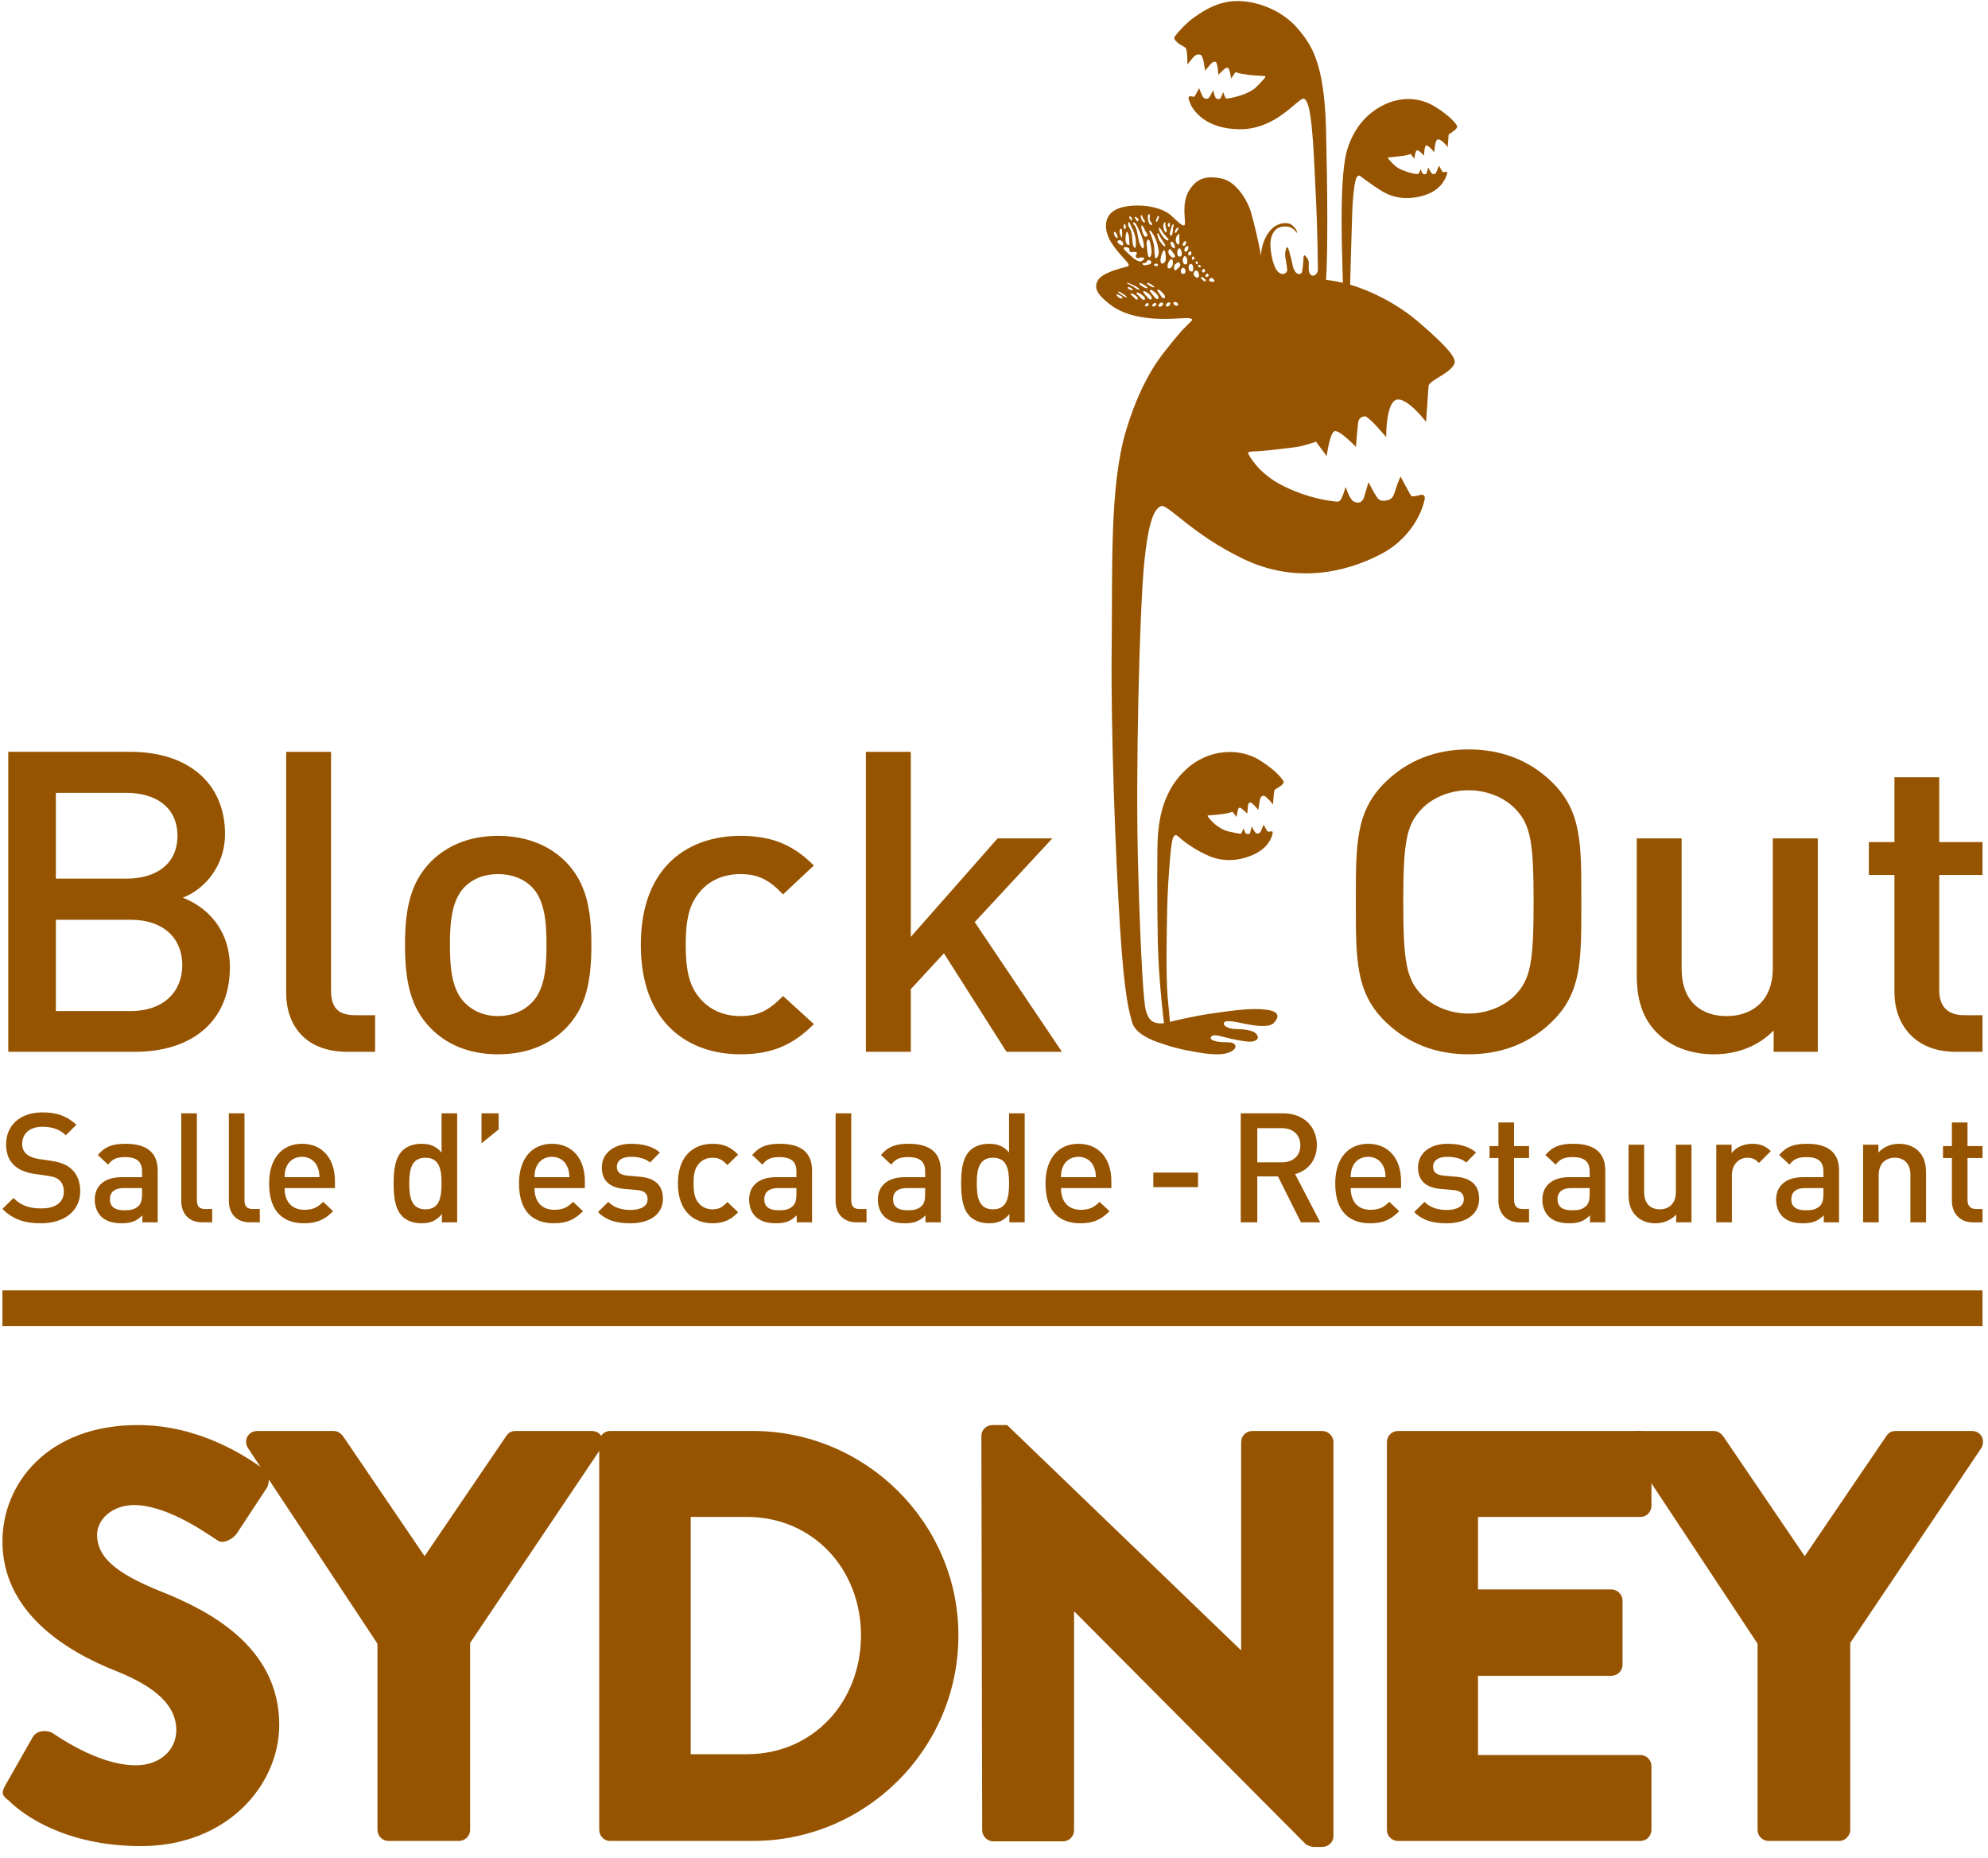 <?xml version="1.0" encoding="UTF-8" standalone="no"?><!DOCTYPE svg PUBLIC "-//W3C//DTD SVG 1.1//EN" "http://www.w3.org/Graphics/SVG/1.1/DTD/svg11.dtd"><svg width="100%" height="100%" viewBox="0 0 502 469" version="1.1" xmlns="http://www.w3.org/2000/svg" xmlns:xlink="http://www.w3.org/1999/xlink" xml:space="preserve" xmlns:serif="http://www.serif.com/" style="fill-rule:evenodd;clip-rule:evenodd;stroke-linejoin:round;stroke-miterlimit:2;"><rect id="sydney" x="0.614" y="0.265" width="500.908" height="468.127" style="fill:none;"/><clipPath id="_clip1"><rect x="0.614" y="0.265" width="500.908" height="468.127"/></clipPath><g clip-path="url(#_clip1)"><rect x="0.614" y="325.765" width="500" height="9" style="fill:#975400;"/><g><path d="M1.314,450.765l7,-12.3c1.2,-1.9 4,-1.6 5,-0.9c0.6,0.3 11.2,8.1 21,8.1c5.9,0 10.2,-3.7 10.2,-8.9c0,-6.2 -5.2,-10.9 -15.2,-14.9c-12.7,-5 -28.7,-14.9 -28.7,-32.7c0,-14.6 11.4,-29.4 34.2,-29.4c15.4,0 27.2,7.8 31.7,11.1c1.8,1 1.5,3.7 0.9,4.7l-7.5,11.4c-1,1.6 -3.7,3 -5,1.9c-1.3,-0.7 -12.1,-8.9 -21.1,-8.9c-5.3,0 -9.3,3.5 -9.3,7.5c0,5.5 4.4,9.6 16.1,14.3c11.5,4.6 29.9,13.6 29.9,33.7c0,15.2 -13.2,30.6 -34.9,30.6c-19.2,0 -29.9,-8 -33.3,-11.4c-1.7,-1.3 -2.1,-1.9 -1,-3.9Z" style="fill:#975400;fill-rule:nonzero;"/><path d="M95.314,414.965l-32.7,-49.4c-1.2,-1.9 0,-4.3 2.4,-4.3l19.2,0c1.2,0 1.9,0.7 2.4,1.3l20.6,30.3l20.6,-30.3c0.4,-0.6 1,-1.3 2.4,-1.3l19.2,0c2.4,0 3.5,2.4 2.4,4.3l-33.1,49.2l0,47.2c0,1.5 -1.3,2.8 -2.8,2.8l-17.8,0c-1.6,0 -2.8,-1.3 -2.8,-2.8l0,-47Z" style="fill:#975400;fill-rule:nonzero;"/><path d="M151.314,364.065c0,-1.5 1.2,-2.8 2.7,-2.8l36.1,0c28.5,0 51.9,23.2 51.9,51.6c0,28.7 -23.4,51.9 -51.9,51.9l-36.1,0c-1.5,0 -2.7,-1.3 -2.7,-2.8l0,-97.9Zm37.3,78.8c16.7,0 28.8,-13.2 28.8,-30c0,-16.7 -12.1,-29.9 -28.8,-29.9l-14.2,0l0,59.9l14.2,0Z" style="fill:#975400;fill-rule:nonzero;"/><path d="M247.814,362.465c0,-1.5 1.3,-2.7 2.8,-2.7l3.7,0l59,56.8l0.1,0l0,-52.5c0,-1.5 1.2,-2.8 2.8,-2.8l17.7,0c1.5,0 2.8,1.3 2.8,2.8l0,99.5c0,1.5 -1.3,2.7 -2.8,2.7l-2.3,0c-0.4,0 -1.6,-0.4 -1.9,-0.7l-58.4,-58.7l-0.1,0l0,55.2c0,1.5 -1.2,2.8 -2.8,2.8l-17.6,0c-1.5,0 -2.8,-1.3 -2.8,-2.8l-0.2,-99.6Z" style="fill:#975400;fill-rule:nonzero;"/><path d="M350.214,364.065c0,-1.5 1.2,-2.8 2.8,-2.8l61.2,0c1.6,0 2.8,1.3 2.8,2.8l0,16.1c0,1.5 -1.2,2.8 -2.8,2.8l-41,0l0,18.3l33.7,0c1.5,0 2.8,1.3 2.8,2.8l0,16.2c0,1.6 -1.3,2.8 -2.8,2.8l-33.7,0l0,20l41,0c1.6,0 2.8,1.3 2.8,2.8l0,16.1c0,1.5 -1.2,2.8 -2.8,2.8l-61.2,0c-1.6,0 -2.8,-1.3 -2.8,-2.8l0,-97.9Z" style="fill:#975400;fill-rule:nonzero;"/><path d="M443.814,414.965l-32.7,-49.4c-1.2,-1.9 0,-4.3 2.4,-4.3l19.2,0c1.2,0 1.9,0.7 2.4,1.3l20.6,30.3l20.6,-30.3c0.4,-0.6 1,-1.3 2.4,-1.3l19.2,0c2.4,0 3.5,2.4 2.4,4.3l-33.1,49.2l0,47.2c0,1.5 -1.3,2.8 -2.8,2.8l-17.8,0c-1.6,0 -2.8,-1.3 -2.8,-2.8l0,-47Z" style="fill:#975400;fill-rule:nonzero;"/></g><g id="logo-total" serif:id="logo total"><g id="logo"><path d="M33.003,232.205l-18.894,0l0,23.045l18.894,0c8.341,0 13.024,-4.924 13.024,-11.606c0,-6.731 -4.683,-11.439 -13.024,-11.439m-1.095,-32.039l-17.799,0l0,21.655l17.799,0c7.655,0 12.898,-3.782 12.898,-10.802c0,-7.05 -5.243,-10.853 -12.898,-10.853m2.221,65.372l-32.041,0l0,-75.736l30.819,0c14.682,0 23.919,8 23.919,20.773c0,8.172 -5.34,14.05 -10.678,16.051c6.121,2.363 11.9,7.993 11.9,17.555c0,13.918 -9.901,21.357 -23.919,21.357" style="fill:#975400;fill-rule:nonzero;"/><path d="M87.719,265.538c-10.803,0 -15.459,-6.898 -15.459,-14.873l0,-60.862l11.337,0l0,60.206c0,4.145 1.536,6.287 6.097,6.287l5.025,0l0,9.242l-7,0Z" style="fill:#975400;fill-rule:nonzero;"/><path d="M134.096,223.721c-2.125,-2 -5,-3.047 -8.343,-3.047c-3.339,0 -6.116,1.047 -8.238,3.047c-3.439,3.319 -3.903,8.949 -3.903,14.802c0,5.874 0.464,11.486 3.903,14.797c2.122,2.053 4.899,3.197 8.238,3.197c3.343,0 6.218,-1.144 8.343,-3.197c3.46,-3.311 3.9,-8.923 3.9,-14.797c0,-5.853 -0.44,-11.483 -3.9,-14.802m8.582,36.061c-3.683,3.659 -9.244,6.387 -16.925,6.387c-7.678,0 -13.115,-2.728 -16.797,-6.387c-5.339,-5.289 -6.683,-12.09 -6.683,-21.259c0,-9.044 1.344,-15.802 6.683,-21.144c3.682,-3.607 9.119,-6.36 16.797,-6.36c7.681,0 13.242,2.753 16.925,6.36c5.341,5.342 6.656,12.1 6.656,21.144c0,9.169 -1.315,15.97 -6.656,21.259" style="fill:#975400;fill-rule:nonzero;"/><path d="M186.958,266.169c-12.656,0 -25.14,-7.434 -25.14,-27.646c0,-20.216 12.484,-27.504 25.14,-27.504c7.778,0 13.213,2.122 18.551,7.485l-7.778,7.293c-3.559,-3.733 -6.312,-5.122 -10.773,-5.122c-4.364,0 -8.023,1.682 -10.463,4.753c-2.485,3.05 -3.339,6.828 -3.339,13.095c0,6.293 0.854,10.191 3.339,13.213c2.44,3.076 6.099,4.782 10.463,4.782c4.461,0 7.214,-1.414 10.773,-5.076l7.778,7.097c-5.338,5.387 -10.773,7.63 -18.551,7.63" style="fill:#975400;fill-rule:nonzero;"/><path d="M254.154,265.538l-15.798,-24.867l-8.363,9.043l0,15.824l-11.343,0l0,-75.735l11.343,0l0,46.72l21.918,-24.872l13.828,0l-19.61,21.14l22.021,32.747l-13.996,0Z" style="fill:#975400;fill-rule:nonzero;"/><path d="M382.627,204.192c-2.779,-2.88 -7.142,-4.682 -11.797,-4.682c-4.661,0 -9.001,1.802 -11.803,4.682c-3.879,4.044 -4.683,8.287 -4.683,23.504c0,15.215 0.804,19.458 4.683,23.508c2.802,2.849 7.142,4.679 11.803,4.679c4.655,0 9.018,-1.83 11.797,-4.679c3.878,-4.05 4.632,-8.293 4.632,-23.508c0,-15.217 -0.754,-19.46 -4.632,-23.504m9.097,53.907c-5.441,5.222 -12.436,8.071 -20.894,8.071c-8.464,0 -15.368,-2.849 -20.828,-8.071c-7.753,-7.434 -7.632,-15.822 -7.632,-30.403c0,-14.556 -0.121,-22.97 7.632,-30.409c5.46,-5.238 12.364,-8.091 20.828,-8.091c8.458,0 15.453,2.853 20.894,8.091c7.776,7.439 7.584,15.853 7.584,30.409c0,14.581 0.192,22.969 -7.584,30.403" style="fill:#975400;fill-rule:nonzero;"/><path d="M447.874,265.538l0,-5.389c-3.9,3.999 -9.314,6.021 -15.018,6.021c-5.802,0 -10.558,-1.823 -13.901,-4.899c-4.338,-4.025 -5.652,-9.117 -5.652,-15.166l0,-34.454l11.333,0l0,32.847c0,8.41 5,12.02 11.364,12.02c6.317,0 11.656,-3.731 11.656,-12.02l0,-32.847l11.363,0l0,53.887l-11.145,0Z" style="fill:#975400;fill-rule:nonzero;"/><path d="M493.836,265.538c-10.58,0 -15.459,-7.217 -15.459,-14.969l0,-29.676l-6.459,0l0,-8.293l6.459,0l0,-16.383l11.314,0l0,16.383l10.923,0l0,8.293l-10.923,0l0,29.116c0,3.973 2.025,6.287 6.242,6.287l4.681,0l0,9.242l-6.778,0Z" style="fill:#975400;fill-rule:nonzero;"/><path d="M306.675,71.013c0.05,0.209 -0.829,0.159 -1.143,0c-0.343,-0.147 -0.197,-0.574 0,-0.682c0.142,-0.185 0.386,-0.281 0.753,0c0.121,0.083 0.39,0.451 0.39,0.682m-1.607,-1.804c0.07,0.134 0.292,0.402 -0.051,0.624c-0.363,0.217 -0.535,0 -0.636,-0.126c-0.071,-0.121 0.197,-0.574 0.491,-0.633c0,0 0.095,0.027 0.196,0.135m-0.586,1.745c0,0.096 -0.101,0.096 -0.318,0.096c-0.193,-0.037 -0.904,-0.778 -0.904,-0.904c-0.024,-0.121 -0.024,-0.293 0.418,-0.121c0.414,0.197 0.804,0.502 0.804,0.929m-1.661,-4.125c0.293,0.075 0.514,0.489 0.343,0.61c-0.218,0.101 -0.489,0.051 -0.586,-0.096c-0.121,-0.146 0.097,-0.514 0.243,-0.514m-0.486,1.565c0.198,0.146 0.658,1.096 0.34,1.509c-0.319,0.465 -0.9,0.038 -1.168,-0.376c-0.273,-0.426 0.025,-0.891 0.218,-1.087c0.222,-0.193 0.44,-0.173 0.61,-0.046m-1.025,-0.452c0.076,0.305 -0.076,0.744 -0.655,0.572c-0.562,-0.184 -0.562,-1.171 -0.441,-1.489c0.097,-0.268 0.415,-0.439 0.636,-0.389c0.191,0.084 0.191,0.193 0.289,0.293c0.121,0.07 0.171,0.745 0.171,1.013m-0.95,-3.452c-0.318,0.025 -0.393,-0.365 -0.292,-0.636c0.07,-0.243 0.364,-0.435 0.587,-0.389c0.12,0.075 0.195,0.221 0.195,0.464c0,0.293 -0.195,0.523 -0.49,0.561m-0.318,-1.619c-0.121,0.427 -0.414,0.695 -0.732,0.657c-0.388,0 -0.268,-0.623 -0.075,-0.962c0.175,-0.319 0.59,-0.561 0.807,-0.381c0.096,0.087 0.076,0.271 0,0.686m-0.266,2.694c0.049,0.339 0.191,1.192 -0.44,1.192c-0.637,-0.037 -0.662,-0.778 -0.682,-1.146c-0.025,-0.351 0.293,-0.949 0.536,-0.949c0.317,0 0.564,0.598 0.586,0.903m-0.466,2.682c0.051,0.083 0.197,0.827 -0.484,0.886c-0.658,0.114 -0.658,-0.656 -0.658,-0.866c0,-0.166 0.34,-0.681 0.561,-0.657c0.436,0 0.537,0.453 0.581,0.637m-1.58,-1.98c0.288,0.186 0.438,0.675 0.142,1.027c-0.294,0.342 -0.976,1.036 -1.218,0.953c-0.242,-0.184 -0.34,-1.222 0.17,-1.586c0.513,-0.394 0.634,-0.536 0.906,-0.394m-0.197,10.511c0,0.159 -0.075,0.413 -0.44,0.413c-0.364,-0.02 -0.757,-0.363 -0.779,-0.535c-0.048,-0.184 -0.099,-0.388 0.389,-0.414c0.269,-0.051 0.804,0.342 0.83,0.536m-1,-11.791c-0.536,0.235 -0.853,-0.205 -1.294,-0.765c-0.437,-0.536 -0.075,-1.317 0.072,-1.351c0.271,-0.038 0.612,0.548 0.857,0.841c0.168,0.28 0.874,1.05 0.365,1.275m-0.758,0.419c0.415,0.121 0.415,0.619 0.393,1.192c-0.051,0.574 -0.464,1.16 -0.974,1.16c-0.54,-0.026 -0.418,-0.759 -0.222,-1.305c0.192,-0.575 0.657,-1.11 0.803,-1.047m-0.241,11.25c0,0.293 -0.37,0.683 -0.637,0.707c-0.218,0.037 -0.485,0.101 -0.511,-0.28c-0.025,-0.192 0.416,-0.695 0.632,-0.728c0.221,-0.038 0.516,0 0.516,0.301m-1.22,-10.898c-0.196,0.439 -0.418,0.878 -0.953,0.756c-0.536,-0.182 -0.242,-1.586 -0.167,-1.877c0.116,-0.343 0.632,-2.071 0.996,-1.218c0.05,0.147 0.317,1.924 0.124,2.339m-0.609,8.291c0.681,0.733 0.535,1.315 0.121,1.269c-0.415,-0.038 -0.779,-0.808 -1.096,-1.235c-0.172,-0.23 -0.707,-0.837 -0.415,-0.937c0.268,-0.097 0.732,0.218 1.39,0.903m0,2.657c0,0.306 -0.395,0.657 -0.658,0.694c-0.222,0.064 -0.464,0.11 -0.539,-0.266c0,-0.21 0.44,-0.72 0.66,-0.746c0.217,0 0.537,0.026 0.537,0.318m-1.707,-2.56c0.751,0.732 0.655,1.402 0.193,1.364c-0.435,-0.046 -0.875,-0.828 -1.268,-1.268c-0.193,-0.268 -0.805,-0.878 -0.51,-1.02c0.292,-0.16 0.827,0.184 1.585,0.924m0,2.632c0,0.234 -0.368,0.561 -0.561,0.561c-0.222,0.049 -0.44,0.125 -0.464,-0.205c-0.05,-0.197 0.363,-0.6 0.56,-0.649c0.172,-0.013 0.465,0.025 0.465,0.293m-1.733,-2.448c0.732,0.682 0.658,1.306 0.269,1.292c-0.441,-0.037 -0.904,-0.757 -1.265,-1.112c-0.221,-0.268 -0.782,-0.803 -0.538,-0.976c0.241,-0.128 0.78,0.173 1.534,0.796m-0.172,2.448c0,0.234 -0.338,0.514 -0.51,0.561c-0.218,0.024 -0.415,0.086 -0.463,-0.244c0,-0.158 0.342,-0.548 0.534,-0.561c0.176,-0.024 0.439,0 0.439,0.244m-1.585,-2.217c0.783,0.572 0.761,1.145 0.343,1.145c-0.39,0 -0.903,-0.635 -1.268,-0.999c-0.218,-0.197 -0.804,-0.709 -0.585,-0.829c0.247,-0.146 0.757,0.096 1.51,0.683m-1.682,0.095c0.612,0.477 0.587,0.966 0.222,0.966c-0.292,0 -0.732,-0.551 -1.001,-0.82c-0.216,-0.179 -0.681,-0.56 -0.488,-0.719c0.172,-0.085 0.611,0.126 1.267,0.573m-1.828,-1.715c-0.51,-0.331 -0.171,-0.573 0.222,-0.427c0.339,0.147 0.95,0.535 0.827,0.732c-0.171,0.192 -0.757,-0.172 -1.049,-0.305m1.318,-0.465c-0.485,-0.329 -1.682,-0.866 -1.707,-0.986c-0.045,-0.122 0.025,-0.147 0.025,-0.147c0.44,0.12 2.996,1.204 2.996,1.632c-0.047,0.463 -0.728,-0.173 -1.314,-0.499m-3.267,1.377c0.435,0.293 1.636,0.975 1.458,1.159c-0.142,0.179 -0.802,-0.268 -1.216,-0.536c-0.191,-0.146 -1.071,-0.718 -0.974,-0.807c0.121,-0.135 0.292,-0.084 0.732,0.184m0.051,0.891c0.438,0.205 0.463,0.658 -0.027,0.598c-0.49,-0.024 -1.317,-0.832 -1.171,-1c0.146,-0.171 0.808,0.219 1.198,0.402m2.12,-10.45c-1.218,-1.155 -1.954,-1.78 -1.218,-1.875c0.683,-0.076 1.167,0.179 1.167,0.452c0.025,0.317 -0.025,0.619 0.294,0.74c0.317,0.113 1.509,-0.167 1.56,0.147c0.025,0.343 0.025,0.573 -0.197,0.694c-0.243,0.147 0.127,0.719 0.489,0.719c0.37,-0.032 0.44,-0.121 0.561,-0.146c0.344,-0.07 0.929,-0.097 1.051,0.146c0.121,0.198 -0.466,0.77 -0.979,0.821c-0.535,0.033 -1.511,-0.501 -2.728,-1.698m-2.903,-3.536c0.584,-0.498 1.388,0.393 1.316,0.857c-0.07,0.487 -0.388,0.415 -0.948,0.047c-0.541,-0.326 -0.637,-0.708 -0.368,-0.904m-0.097,-0.875c0.025,0.427 -0.267,0.159 -0.586,-0.121c-0.216,-0.292 -0.561,-1.222 -0.216,-1.246c0.338,-0.022 0.776,0.903 0.802,1.367m0.51,-1.113c-0.096,-0.377 0.097,-1.084 0.247,-1.033c0.389,0.096 0.314,0.268 0.339,0.535c0.05,0.268 0.072,1.257 0,1.657c-0.05,0.381 -0.536,-0.779 -0.586,-1.159m1.217,-0.937c-0.242,-0.096 -0.287,-0.987 -0.07,-1.192c0.196,-0.221 0.342,0 0.414,0.536c0,0.477 -0.121,0.706 -0.344,0.656m0.272,2.925c-0.121,-0.95 0.146,-1.803 0.193,-2.034c0.05,-0.23 0.197,-0.255 0.273,-0.133c0.142,0.192 0.414,0.903 0.414,1.414c0,0.511 0.216,1.854 0,1.854c-0.272,0 -0.757,-0.147 -0.88,-1.101m0.633,-4.096c0,-0.314 0.146,-1.047 0.438,-0.288c0.294,0.706 1.268,2.312 1.466,3.936c0.023,0.327 0.216,2.083 -0.123,2.229c-0.342,0.147 -0.611,-0.668 -0.685,-1.781c-0.097,-1.167 -0.193,-2.218 -0.461,-2.716c-0.267,-0.476 -0.585,-0.962 -0.635,-1.38m0.342,-1.581c-0.095,-0.198 -0.05,-0.428 0.096,-0.44c0.146,0 0.294,0.109 0.441,0.279c0.1,0.173 0.242,0.596 0.1,0.695c-0.173,0.109 -0.541,-0.405 -0.637,-0.534m0.929,1.339c-0.101,-0.293 0.289,-0.293 0.435,-0.193c0.414,0.289 2.369,4.313 2.293,5.875c-0.046,1.546 -0.975,-0.294 -1.147,-0.804c-0.193,-0.49 -0.459,-2.415 -0.732,-3.377c-0.291,-0.967 -0.726,-1.235 -0.849,-1.501m0.486,-1.339c-0.121,-0.076 -0.197,-0.44 0.17,-0.293c0.244,0.095 0.709,0.389 0.709,0.657c0.023,0.267 -0.268,0.636 -0.44,0.279c-0.222,-0.354 -0.343,-0.573 -0.439,-0.643m1.636,0.289c-0.151,-0.499 -0.272,-0.83 -0.176,-0.925c0.101,-0.122 0.317,-0.193 0.342,0.025c0.05,0.171 0.222,0.681 0.394,0.878c0.218,0.168 0.464,0.779 0.193,0.779c-0.267,0 -0.537,-0.269 -0.753,-0.757m0.727,2.463c0.196,0.49 0.953,1.465 0.783,1.661c-0.172,0.192 -0.685,0.619 -1.024,-0.297c-0.416,-0.925 -0.662,-2.243 -0.486,-2.288c0.216,-0.025 0.536,0.389 0.727,0.924m0.611,4.231c-0.241,-1.306 0.342,-1.728 0.535,-1.548c0.223,0.169 0.587,1.586 0.657,2.744c0.051,1.134 -0.312,1.841 -0.657,1.644c-0.363,-0.218 -0.488,-2.485 -0.535,-2.84m0.293,-6.741c-0.146,-1.319 0.242,-1.376 0.414,-1.122c0.146,0.244 0.025,0.499 0,0.95c0,0.464 0.173,0.732 0.44,1.038c0.243,0.267 0.364,0.72 -0.146,0.599c-0.466,-0.147 -0.659,-1.139 -0.708,-1.465m2.147,0.682c-0.294,0.076 -0.051,-0.732 0.095,-0.95c0.197,-0.243 0.026,-0.451 0.272,-0.463c0.386,-0.052 0.263,0.328 0.118,0.609c-0.146,0.315 -0.193,0.682 -0.485,0.804m0.853,4.904c-0.368,-0.49 -0.59,-1.439 -0.66,-1.796c-0.025,-0.389 0.367,-0.23 0.412,0.064c0.076,0.267 0.682,1.242 1.268,2.121c0.592,0.853 0.344,0.828 0.177,0.887c-0.177,0.062 -0.979,-0.988 -1.197,-1.276m-0.293,2.535c0.121,0.804 -0.414,1.816 -0.757,1.816c-0.268,0 -0.389,-2.804 -0.389,-3.109c-0.072,-0.623 -0.707,-2.853 -1.071,-3.355c-0.294,-0.473 -0.025,-0.842 0.268,-0.453c0.339,0.427 1.071,1.54 1.389,2.611c0.339,1.076 0.485,1.707 0.56,2.49m-0.392,3.728c-0.289,0.025 -0.608,0 -0.754,-0.184c-0.146,-0.159 0.193,-0.427 0.488,-0.448c0.512,-0.026 0.583,0.561 0.266,0.632m-1.683,5.07c-0.317,-0.179 -0.854,-0.536 -0.854,-0.606c-0.024,-0.076 0.176,-0.268 0.176,-0.268c0.361,0.095 1.677,0.874 1.677,1.108c0,0.231 -0.681,-0.062 -0.999,-0.234m-1.51,-5.287c-0.49,-0.013 -0.612,-0.441 -0.439,-0.502c0.222,-0.036 0.952,-0.084 0.952,-0.268c0,-0.193 0.193,-0.511 0.537,-0.511c0.242,-0.014 0.727,0.121 0.657,0.658c-0.121,0.475 -1.268,0.623 -1.707,0.623m-1.122,4.447c0.439,0.112 1.904,0.999 1.904,1.28c-0.025,0.293 -0.757,-0.046 -1.126,-0.268c-0.339,-0.218 -0.95,-0.632 -0.969,-0.682c-0.031,-0.096 0.191,-0.33 0.191,-0.33m4.854,-13.251c-0.026,-0.268 -0.147,-0.682 0,-0.707c0.12,-0.063 0.438,0.537 0.58,0.707c0.202,0.343 0.516,0.804 0.688,1.026c0.268,0.293 0.853,0.974 0.974,1.083c0.121,0.159 0.192,0.498 -0.196,0.425c-0.364,-0.07 -0.854,-0.572 -1.168,-0.999c-0.298,-0.426 -0.832,-1.293 -0.878,-1.535m1.026,-0.974c-0.076,-0.453 0.095,-1 0.387,-1.05c0.243,0 0.123,0.413 0.123,0.597c0.048,0.23 0.095,0.695 0.191,0.892c0.126,0.159 0.294,1 -0.045,1c-0.365,0.021 -0.586,-0.962 -0.656,-1.439m1.141,-0.268c0,-0.332 0.075,-0.515 0.151,-0.535c0.116,-0.075 0.217,-0.293 0.263,-0.147c0.051,0.154 0.197,0.828 0.074,0.95c-0.171,0.204 -0.488,0.084 -0.488,-0.268m0.561,2.389c-0.193,-0.393 0.267,-1.682 0.367,-2c0.098,-0.255 0.218,-0.414 0.292,-0.612c0.123,-0.17 0.295,0.038 0.295,0.16c-0.076,0.089 -0.172,0.535 -0.222,0.77c-0.022,0.217 -0.022,0.803 -0.121,1.301c-0.098,0.527 -0.365,0.795 -0.611,0.381m1.075,2.51c0.121,0.464 0.338,1.097 -0.219,0.79c-0.589,-0.267 -0.806,-1.154 -0.78,-1.3c0.048,-0.101 0.17,-0.247 0.339,-0.268c0.221,0 0.539,0.352 0.66,0.778m0.461,-3.084c-0.098,0.059 -0.537,0.122 -0.291,-0.381c0.193,-0.51 0.536,-0.962 0.804,-0.899c0.147,0.072 0.026,0.389 -0.17,0.658c-0.148,0.267 -0.32,0.535 -0.343,0.622m0.464,0.499c0.221,-0.193 0.414,-0.18 0.342,0.171c-0.045,0.292 0,1.172 0,1.414c0.05,0.267 0.097,0.84 -0.293,0.904c-0.196,0.025 -0.49,-0.33 -0.611,-0.954c-0.072,-0.683 0.293,-1.314 0.562,-1.535m0.342,3.463c0.269,0 0.56,0.612 0.585,0.951c0.026,0.292 0.193,1.145 -0.462,1.145c-0.658,-0.02 -0.658,-0.757 -0.658,-1.096c-0.026,-0.388 0.268,-1 0.535,-1m1.026,-0.622c-0.294,0 -0.197,-0.498 -0.025,-0.791c0.171,-0.28 0.509,-0.491 0.656,-0.319c0.122,0.076 0.095,0.243 0,0.574c-0.071,0.331 -0.34,0.574 -0.631,0.536m2.243,3.501c-0.148,-0.074 -0.051,-0.54 0,-0.732c0,-0.112 0.165,-0.051 0.241,-0.071c0.102,0 0.343,0.263 0.343,0.46c0,0.147 -0.343,0.389 -0.584,0.343m0.853,0.729c-0.051,-0.147 0.095,-0.39 0.317,-0.353c0.218,0.038 0.294,0.745 0.072,0.779c-0.243,0.037 -0.364,-0.23 -0.389,-0.426m1.61,2.22c-0.125,-0.267 0.265,-0.643 0.535,-0.636c0.218,0.064 0.314,0.599 0.071,0.808c-0.242,0.193 -0.46,0.121 -0.606,-0.172m-5.1,14.944c-0.974,1.122 -2.559,3.001 -3.46,4.173c-0.854,1.192 -6.413,6.974 -10.607,20.982c-4.215,13.995 -3.413,34.307 -3.656,55.296c-0.222,21.041 0.975,52.18 2.118,70.348c1.147,18.236 2.463,21.579 3.024,23.772c0.586,2.241 3.269,3.948 6.464,5.073c3.193,1.143 5.824,1.85 9.996,2.558c4.171,0.686 6.706,0.732 8.413,-0.121c1.733,-0.83 1.414,-1.875 0.561,-2.219c-0.878,-0.342 -2.344,-0.05 -4.024,-0.392c-1.657,-0.339 -1.879,-0.951 -1.22,-1.385c0.634,-0.415 2.073,0 3.511,0.39c1.466,0.388 4.243,0.923 5.606,1.045c1.365,0.096 3.173,-0.389 2.173,-1.85c-1.026,-1.346 -4.243,-1.271 -5.415,-1.346c-1.121,0 -3.096,-0.556 -2.874,-1.512c0.243,-0.949 3.168,-0.241 5.557,0.249c2.389,0.438 5.755,0.999 7.024,-0.249c1.266,-1.287 1.803,-2.924 -1.928,-3.363c-3.732,-0.49 -8.556,0.217 -13.8,0.976c-5.266,0.755 -10.459,2.099 -10.459,2.099c0,0 -0.051,-0.321 -0.585,-6.221c-0.49,-5.849 -0.217,-17.02 -0.121,-22.136c0.072,-5.223 0.804,-16.025 1.387,-17.853c0.612,-1.803 1.436,-0.485 1.997,-0.072c0.54,0.49 3.611,2.951 7.439,4.511c3.808,1.51 7.949,1.097 11.585,-0.757c3.606,-1.854 4.167,-4.754 4.217,-5.121c0.047,-0.339 -0.05,-0.532 -0.415,-0.436c-0.418,0.022 -0.71,0.168 -0.903,-0.05c-0.193,-0.17 -0.954,-1.682 -0.954,-1.682c0,0 -0.384,0.951 -0.657,1.636c-0.268,0.557 -0.823,0.775 -1.216,0.557c-0.39,-0.193 -1.122,-1.707 -1.122,-1.707c0,0 -0.269,1.076 -0.414,1.561c-0.146,0.439 -0.733,0.439 -1.026,0.247c-0.267,-0.222 -0.632,-1.343 -0.632,-1.343c0,0 -0.463,1.146 -0.539,1.242c-0.075,0.171 -0.075,0.246 -3.025,-0.389c-3.045,-0.656 -4.994,-3.218 -5.334,-3.656c-0.369,-0.465 -0.151,-0.416 0.141,-0.465c0.32,0 2.076,-0.171 3.657,-0.343c1.536,-0.268 2.318,-0.582 2.318,-0.582l1.027,1.364c0,0 0.196,-1.364 0.291,-1.732c0.07,-0.46 0.39,-0.753 0.632,-0.632c0.246,0.046 1.757,1.466 1.757,1.466c0,0 0.172,-1.587 0.197,-1.956c0.02,-0.438 0.07,-0.706 0.536,-0.828c0.414,-0.171 2.069,1.879 2.069,1.879c0,0 0.269,-1.808 0.367,-2.465c0.048,-0.657 0.634,-1.388 1.245,-1.024c0.657,0.318 2.121,2.096 2.121,2.096c0,0 0.026,-1.193 0.168,-2.535c0.146,-1.391 0.202,-1.142 1.245,-1.803c1.052,-0.657 1.315,-1.123 1.269,-1.365c-0.072,-0.293 -1.536,-2.681 -6.267,-5.585c-4.733,-2.878 -12.773,-3.097 -18.849,2.878c-6.069,5.903 -6.414,13.827 -6.68,16.505c-0.193,2.707 -0.193,16.606 0,26.849c0.266,10.241 1.56,20.285 1.56,20.285c-3.388,0.369 -4.02,-1.463 -4.557,-3.12c-0.539,-1.706 -1.296,-12.02 -1.978,-36.21c-0.706,-24.138 0.393,-64.93 1.515,-76.535c1.121,-11.632 2.753,-14.071 4.292,-14.682c1.582,-0.681 7.777,7.097 20.727,13.313c12.969,6.268 25.647,3.586 34.792,-1.196c9.091,-4.777 10.919,-13.09 11.021,-13.773c0.146,-0.682 -0.047,-1.439 -1.126,-1.146c-1.067,0.293 -1.996,0.389 -2.192,0.293c-0.193,-0.072 -2.757,-4.975 -2.757,-4.975c-1.73,3.756 -1.314,5.464 -3.219,5.976c-1.924,0.535 -2.434,-0.295 -2.802,-0.83c-0.414,-0.51 -2.096,-3.707 -2.096,-3.707c0,0 -0.682,2.536 -1.097,3.804c-0.439,1.268 -1.271,1.635 -2.463,1.145c-1.194,-0.412 -2.172,-3.777 -2.172,-3.777c-1.439,4.606 -1.485,3.777 -3.974,3.535c-2.415,-0.318 -7.849,-1.51 -13.116,-4.464c-5.243,-2.996 -7.338,-7.021 -7.562,-7.535c-0.217,-0.461 1.102,-0.461 2.759,-0.531c1.657,-0.075 7.019,-0.733 9.433,-1.05c2.389,-0.369 4.95,-1.364 4.95,-1.364l2.707,3.657c0,0 0.757,-5.758 1.95,-6.268c1.17,-0.54 5.438,3.95 5.438,3.95c0,0 0.389,-5.097 0.561,-6.097c0.101,-1.024 0.732,-1.509 1.637,-1.635c0.949,-0.142 5.433,5.246 5.433,5.246c0,0 -0.071,-8.547 2.536,-9.405c2.637,-0.875 7.535,5.552 7.535,5.552c0,0 0.587,-8.179 0.637,-9.037c0.12,-0.875 1.851,-1.731 3.606,-2.849c1.756,-1.122 3.096,-2.343 2.999,-3.393c-0.146,-1.021 -1.024,-2.996 -9.262,-10.021c-8.218,-6.982 -17.146,-9.313 -17.146,-9.313c0,0 0.126,-5.217 0.196,-7.426c0.072,-2.18 0.197,-7.129 0.318,-10.467c0.098,-3.294 0.414,-6.685 0.804,-8.223c0.344,-1.535 0.855,-1.535 1.195,-1.338c0.291,0.219 2.607,1.975 5.022,3.535c2.414,1.536 5.732,2.791 10.561,1.536c4.797,-1.256 5.924,-4.35 6.261,-5.242c0.345,-0.866 0,-0.95 -0.337,-0.866c-0.344,0.074 -0.537,0.159 -0.661,0.012c-0.168,-0.122 -0.922,-1.585 -0.922,-1.585c0,0 -0.59,1.523 -0.736,1.816c-0.193,0.305 -0.902,0.501 -1.216,0.012c-0.32,-0.464 -0.783,-1.365 -0.783,-1.365c-0.434,1.682 -0.339,1.634 -0.925,1.733c-0.583,0.083 -0.999,-1.343 -0.999,-1.343c-0.415,1.292 -0.319,1.292 -1.244,1.221c-0.974,-0.05 -3.074,-0.732 -4.242,-1.367c-1.101,-0.594 -2.415,-2.121 -2.609,-2.39c-0.219,-0.243 -0.174,-0.401 0.194,-0.413c0.341,-0.026 2.315,-0.205 3.557,-0.389c1.247,-0.173 1.858,-0.464 1.858,-0.464l0.899,1.22c0,0 0.244,-1.929 0.637,-2.121c0.46,-0.196 1.848,1.339 1.848,1.339c0,0 0,-2.292 0.49,-2.56c0.515,-0.244 2.076,1.707 2.076,1.707c0,0 0.115,-2.853 0.777,-3.196c0.929,-0.436 2.611,1.903 2.611,1.903c0,0 0.193,-2.644 0.218,-2.925c0.025,-0.318 0.025,-0.318 0.853,-0.827c1.172,-0.808 1.267,-1.102 1.318,-1.44c0.072,-0.368 -1.587,-2.573 -5.511,-4.986c-3.953,-2.465 -8.656,-2.607 -12.974,-0.512c-4.339,2.122 -7.483,5.765 -9.216,11.104c-1.682,5.267 -1.46,17.983 -1.46,20.886c0,2.925 0.314,12.958 0.314,12.958c-1.56,-0.44 -4.243,-0.755 -4.243,-0.755c0.44,-7.548 0.37,-21.772 -0.025,-38.235c-0.464,-16.467 -3.56,-21.186 -7.485,-25.588c-3.9,-4.377 -10.191,-6.657 -15.07,-6.569c-4.873,0.059 -8.409,2.524 -10.555,3.984c-2.173,1.475 -4.536,4.171 -5.022,4.89c-0.535,0.745 0.365,1.34 0.755,1.72c0.221,0.218 1.413,0.899 1.903,1.192c0.489,0.246 0.489,4.242 0.489,4.242l1.096,-1.388c0.976,-1.185 1.41,-1.293 2.218,-1.059c0.758,0.229 1.121,4.009 1.121,4.009c0,0 0.273,-0.327 1.05,-1.244c0.804,-0.911 1.001,-1.121 1.606,-0.999c0.536,0.12 0.713,3.267 0.713,3.267l0.944,-0.924c0.929,-0.879 1.005,-0.904 1.465,-0.808c0.465,0.101 0.807,2.685 0.807,2.685c0,0 0.95,-1.418 1.046,-1.539c0.146,-0.121 0.415,0.025 0.925,0.197c0.49,0.159 1.883,0.293 2.903,0.46c1.051,0.112 3,0.209 3.611,0.247c0.632,0.024 -0.463,1.058 -2.049,2.708c-1.632,1.618 -4.512,2.337 -5.168,2.509c-0.66,0.197 -2.317,0.573 -2.56,0.415c-0.268,-0.218 -0.707,-1.586 -0.707,-1.586c0,0 -0.273,0.707 -0.536,1.344c-0.297,0.606 -1.074,0.459 -1.318,0.179c-0.267,-0.276 -0.662,-1.975 -0.662,-1.975c0,0 -0.509,0.942 -0.897,1.649c-0.39,0.719 -1.122,0.489 -1.487,0.279c-0.344,-0.208 -1.175,-2.472 -1.175,-2.472c0,0 -0.681,1.352 -1,1.85c-0.264,0.514 -0.143,0.343 -0.946,0.221c-0.852,-0.101 -0.953,0.218 -0.272,1.854c0.656,1.644 3.803,6.459 12.606,6.459c8.827,0 14.121,-7.288 15.804,-7.702c1.727,-0.418 2.241,6.912 2.51,10.154c0.291,3.338 0.63,12.079 0.878,16.798c0.266,4.732 0.414,15.313 0.414,16.237c-0.025,0.953 -1.001,1.82 -1.708,1.343c-0.732,-0.472 -0.636,-1.904 -0.585,-2.95c0,-1.049 -0.586,-1.598 -0.929,-1.948c-0.314,-0.369 -0.44,0.35 -0.44,0.752c0.026,0.394 -0.121,1.942 -0.288,3.1c-0.172,1.219 -1.879,1.193 -2.414,-1.393c-0.539,-2.535 -1,-3.996 -1.146,-4.364c-0.197,-0.33 -0.243,-0.33 -0.439,-0.025c-0.172,0.319 -0.339,1.242 -0.339,1.658c-0.026,0.427 0.434,2.577 0.535,3.685c0.12,1.033 -1.343,1.854 -2.515,0.415c-1.192,-1.439 -1.756,-5.198 -1.728,-6.779c0.025,-1.61 0.536,-2.732 1.147,-3.414c0.581,-0.685 1.536,-1.024 2.681,-1.024c1.169,-0.026 2.097,0.656 2.485,1.166c0.344,0.516 0.56,0.612 0.364,0.05c-0.191,-0.534 -0.561,-1.012 -1.338,-1.669c-0.757,-0.597 -3.707,-0.886 -5.732,1.913c-2.07,2.807 -1.975,6.025 -1.975,6.025c-0.655,-3.939 -1.903,-8.888 -2.535,-11.096c-0.607,-2.193 -3.339,-7.632 -7.41,-8.486c-4.1,-0.877 -6.464,0.065 -8.343,3.243c-1.823,3.184 -0.681,7.489 -0.948,8.339c-0.268,0.904 -1.683,-0.619 -3.561,-2.339c-1.924,-1.707 -6.461,-2.974 -11.287,-2.192c-4.778,0.753 -5.707,3.912 -4.733,6.944c0.903,3.076 4.414,6.243 5.121,7.257c0.733,1.011 -0.02,0.89 -0.853,1.158c-0.849,0.268 -5.656,1.377 -6.702,3.376c-1.026,1.987 0,3.549 3.07,5.962c3.121,2.413 6.803,3.197 10.485,3.56c3.701,0.318 8.071,-0.075 8.606,-0.075c0.536,-0.021 2.243,0 1.514,0.732l-2.418,2.413Z" style="fill:#975400;fill-rule:nonzero;"/></g><g id="slogan"><path d="M18.014,295.102c-1.16,-1.045 -2.59,-1.664 -5.143,-2.05l-3.132,-0.463c-1.276,-0.195 -2.397,-0.659 -3.093,-1.277c-0.734,-0.657 -1.044,-1.547 -1.044,-2.553c0,-2.435 1.779,-4.292 5.027,-4.292c2.32,0 4.291,0.503 5.993,2.127l2.668,-2.629c-2.358,-2.204 -4.911,-3.132 -8.545,-3.132c-5.723,0 -9.203,3.286 -9.203,8.081c0,2.243 0.657,3.983 2.01,5.259c1.199,1.122 2.978,1.895 5.221,2.204l3.248,0.464c1.624,0.232 2.32,0.503 3.016,1.16c0.734,0.657 1.082,1.663 1.082,2.862c0,2.668 -2.088,4.215 -5.683,4.215c-2.823,0 -5.027,-0.62 -7.038,-2.63l-2.784,2.746c2.629,2.667 5.606,3.634 9.745,3.634c5.76,0 9.899,-3.016 9.899,-8.081c0,-2.359 -0.736,-4.331 -2.244,-5.645" style="fill:#975400;fill-rule:nonzero;"/><path d="M35.875,301.52c0,1.393 -0.271,2.32 -0.851,2.899c-1.045,1.007 -2.165,1.123 -3.674,1.123c-2.475,0 -3.596,-1.007 -3.596,-2.784c0,-1.779 1.198,-2.823 3.519,-2.823l4.602,0l0,1.585Zm-4.138,-12.76c-3.248,0 -5.182,0.657 -7.037,2.822l2.59,2.437c1.083,-1.392 2.127,-1.895 4.292,-1.895c3.055,0 4.293,1.199 4.293,3.673l0,1.392l-5.182,0c-4.486,0 -6.766,2.358 -6.766,5.646c0,1.662 0.541,3.17 1.546,4.214c1.198,1.2 2.823,1.779 5.259,1.779c2.436,0 3.789,-0.579 5.22,-2.011l0,1.779l3.867,0l0,-13.108c0,-4.447 -2.707,-6.728 -8.082,-6.728" style="fill:#975400;fill-rule:nonzero;"/><path d="M49.714,302.951l0,-21.886l-3.945,0l0,22.118c0,2.899 1.624,5.413 5.375,5.413l2.437,0l0,-3.363l-1.741,0c-1.585,0 -2.126,-0.774 -2.126,-2.282" style="fill:#975400;fill-rule:nonzero;"/><path d="M61.737,302.951l0,-21.886l-3.945,0l0,22.118c0,2.899 1.624,5.413 5.375,5.413l2.437,0l0,-3.363l-1.741,0c-1.585,0 -2.126,-0.774 -2.126,-2.282" style="fill:#975400;fill-rule:nonzero;"/><path d="M71.86,297.189c0.038,-1.199 0.116,-1.778 0.502,-2.668c0.619,-1.469 2.049,-2.475 3.906,-2.475c1.855,0 3.247,1.006 3.867,2.475c0.386,0.89 0.502,1.469 0.541,2.668l-8.816,0Zm4.408,-8.429c-5.027,0 -8.314,3.673 -8.314,10.015c0,7.462 3.906,10.054 8.816,10.054c3.442,0 5.336,-1.044 7.347,-3.056l-2.513,-2.358c-1.392,1.391 -2.553,2.01 -4.756,2.01c-3.21,0 -4.988,-2.126 -4.988,-5.49l12.721,0l0,-1.74c0,-5.568 -3.054,-9.435 -8.313,-9.435" style="fill:#975400;fill-rule:nonzero;"/><path d="M107.438,305.31c-3.557,0 -4.099,-3.055 -4.099,-6.536c0,-3.479 0.542,-6.496 4.099,-6.496c3.558,0 4.061,3.017 4.061,6.496c0,3.481 -0.503,6.536 -4.061,6.536m4.061,-14.346c-1.432,-1.702 -3.055,-2.204 -5.143,-2.204c-1.972,0 -3.674,0.656 -4.756,1.74c-1.972,1.972 -2.204,5.297 -2.204,8.274c0,2.978 0.232,6.342 2.204,8.314c1.082,1.083 2.823,1.74 4.794,1.74c2.127,0 3.712,-0.541 5.182,-2.32l0,2.088l3.867,0l0,-27.531l-3.944,0l0,9.899Z" style="fill:#975400;fill-rule:nonzero;"/><path d="M121.586,288.644l4.331,-3.518l0,-4.061l-4.331,0l0,7.579Z" style="fill:#975400;fill-rule:nonzero;"/><path d="M134.963,297.189c0.039,-1.199 0.116,-1.778 0.503,-2.668c0.618,-1.469 2.049,-2.475 3.905,-2.475c1.856,0 3.248,1.006 3.867,2.475c0.387,0.89 0.503,1.469 0.542,2.668l-8.817,0Zm4.408,-8.429c-5.026,0 -8.313,3.673 -8.313,10.015c0,7.462 3.905,10.054 8.816,10.054c3.442,0 5.336,-1.044 7.346,-3.056l-2.512,-2.358c-1.392,1.391 -2.553,2.01 -4.757,2.01c-3.209,0 -4.988,-2.126 -4.988,-5.49l12.721,0l0,-1.74c0,-5.568 -3.054,-9.435 -8.313,-9.435" style="fill:#975400;fill-rule:nonzero;"/><path d="M161.562,297.073l-3.094,-0.271c-2.087,-0.193 -2.706,-1.082 -2.706,-2.242c0,-1.469 1.199,-2.514 3.557,-2.514c1.857,0 3.596,0.387 4.833,1.431l2.476,-2.513c-1.818,-1.585 -4.331,-2.204 -7.27,-2.204c-4.099,0 -7.385,2.165 -7.385,5.992c0,3.443 2.127,5.104 5.8,5.415l3.132,0.27c1.894,0.155 2.629,1.006 2.629,2.321c0,1.855 -1.894,2.706 -4.292,2.706c-1.933,0 -4.061,-0.425 -5.646,-2.049l-2.59,2.59c2.32,2.282 5.027,2.824 8.236,2.824c4.679,0 8.159,-2.128 8.159,-6.226c0,-3.48 -2.166,-5.221 -5.839,-5.53" style="fill:#975400;fill-rule:nonzero;"/><path d="M179.925,292.278c1.547,0 2.513,0.504 3.751,1.857l2.707,-2.63c-1.856,-1.972 -3.751,-2.745 -6.458,-2.745c-4.408,0 -8.739,2.668 -8.739,10.015c0,7.346 4.331,10.053 8.739,10.053c2.707,0 4.602,-0.811 6.458,-2.784l-2.707,-2.59c-1.238,1.352 -2.204,1.855 -3.751,1.855c-1.507,0 -2.783,-0.619 -3.635,-1.739c-0.85,-1.083 -1.16,-2.514 -1.16,-4.795c0,-2.282 0.31,-3.674 1.16,-4.756c0.852,-1.121 2.128,-1.741 3.635,-1.741" style="fill:#975400;fill-rule:nonzero;"/><path d="M201.108,301.52c0,1.393 -0.27,2.32 -0.85,2.899c-1.044,1.007 -2.165,1.123 -3.674,1.123c-2.474,0 -3.595,-1.007 -3.595,-2.784c0,-1.779 1.198,-2.823 3.518,-2.823l4.601,0l0,1.585Zm-4.136,-12.76c-3.249,0 -5.183,0.657 -7.038,2.822l2.591,2.437c1.082,-1.392 2.126,-1.895 4.292,-1.895c3.054,0 4.291,1.199 4.291,3.673l0,1.392l-5.18,0c-4.486,0 -6.768,2.358 -6.768,5.646c0,1.662 0.542,3.17 1.548,4.214c1.198,1.2 2.822,1.779 5.258,1.779c2.436,0 3.789,-0.579 5.221,-2.011l0,1.779l3.866,0l0,-13.108c0,-4.447 -2.707,-6.728 -8.081,-6.728" style="fill:#975400;fill-rule:nonzero;"/><path d="M214.948,302.951l0,-21.886l-3.944,0l0,22.118c0,2.899 1.624,5.413 5.375,5.413l2.435,0l0,-3.363l-1.739,0c-1.586,0 -2.127,-0.774 -2.127,-2.282" style="fill:#975400;fill-rule:nonzero;"/><path d="M233.622,301.52c0,1.393 -0.271,2.32 -0.851,2.899c-1.044,1.007 -2.165,1.123 -3.673,1.123c-2.475,0 -3.596,-1.007 -3.596,-2.784c0,-1.779 1.198,-2.823 3.519,-2.823l4.601,0l0,1.585Zm-4.137,-12.76c-3.248,0 -5.182,0.657 -7.038,2.822l2.591,2.437c1.082,-1.392 2.126,-1.895 4.292,-1.895c3.054,0 4.292,1.199 4.292,3.673l0,1.392l-5.182,0c-4.485,0 -6.766,2.358 -6.766,5.646c0,1.662 0.541,3.17 1.546,4.214c1.199,1.2 2.823,1.779 5.259,1.779c2.436,0 3.789,-0.579 5.221,-2.011l0,1.779l3.866,0l0,-13.108c0,-4.447 -2.707,-6.728 -8.081,-6.728" style="fill:#975400;fill-rule:nonzero;"/><path d="M250.748,305.31c-3.557,0 -4.099,-3.055 -4.099,-6.536c0,-3.479 0.542,-6.496 4.099,-6.496c3.557,0 4.06,3.017 4.06,6.496c0,3.481 -0.503,6.536 -4.06,6.536m4.06,-14.346c-1.431,-1.702 -3.054,-2.204 -5.143,-2.204c-1.972,0 -3.674,0.656 -4.756,1.74c-1.972,1.972 -2.204,5.297 -2.204,8.274c0,2.978 0.232,6.342 2.204,8.314c1.082,1.083 2.823,1.74 4.795,1.74c2.127,0 3.711,-0.541 5.181,-2.32l0,2.088l3.866,0l0,-27.531l-3.943,0l0,9.899Z" style="fill:#975400;fill-rule:nonzero;"/><path d="M267.911,297.189c0.039,-1.199 0.116,-1.778 0.504,-2.668c0.619,-1.469 2.049,-2.475 3.906,-2.475c1.855,0 3.248,1.006 3.867,2.475c0.386,0.89 0.502,1.469 0.541,2.668l-8.818,0Zm4.41,-8.429c-5.028,0 -8.314,3.673 -8.314,10.015c0,7.462 3.904,10.054 8.815,10.054c3.443,0 5.337,-1.044 7.348,-3.056l-2.514,-2.358c-1.391,1.391 -2.552,2.01 -4.756,2.01c-3.209,0 -4.989,-2.126 -4.989,-5.49l12.724,0l0,-1.74c0,-5.568 -3.057,-9.435 -8.314,-9.435" style="fill:#975400;fill-rule:nonzero;"/><rect x="291.229" y="296.029" width="11.292" height="3.673" style="fill:#975400;"/><path d="M317.486,293.439l0,-8.624l6.187,0c2.784,0 4.679,1.624 4.679,4.331c0,2.707 -1.895,4.293 -4.679,4.293l-6.187,0Zm15.041,-4.331c0,-4.679 -3.325,-8.043 -8.545,-8.043l-10.673,0l0,27.531l4.177,0l0,-11.601l5.22,0l5.801,11.601l4.872,0l-6.342,-12.18c3.092,-0.85 5.49,-3.364 5.49,-7.308" style="fill:#975400;fill-rule:nonzero;"/><path d="M341.068,297.189c0.038,-1.199 0.116,-1.778 0.503,-2.668c0.619,-1.469 2.048,-2.475 3.905,-2.475c1.857,0 3.248,1.006 3.867,2.475c0.387,0.89 0.503,1.469 0.541,2.668l-8.816,0Zm4.408,-8.429c-5.027,0 -8.313,3.673 -8.313,10.015c0,7.462 3.905,10.054 8.816,10.054c3.441,0 5.337,-1.044 7.346,-3.056l-2.513,-2.358c-1.392,1.391 -2.552,2.01 -4.756,2.01c-3.209,0 -4.988,-2.126 -4.988,-5.49l12.722,0l0,-1.74c0,-5.568 -3.055,-9.435 -8.314,-9.435" style="fill:#975400;fill-rule:nonzero;"/><path d="M367.668,297.073l-3.093,-0.271c-2.089,-0.193 -2.708,-1.082 -2.708,-2.242c0,-1.469 1.199,-2.514 3.557,-2.514c1.857,0 3.597,0.387 4.834,1.431l2.475,-2.513c-1.818,-1.585 -4.331,-2.204 -7.27,-2.204c-4.099,0 -7.385,2.165 -7.385,5.992c0,3.443 2.127,5.104 5.8,5.415l3.132,0.27c1.895,0.155 2.63,1.006 2.63,2.321c0,1.855 -1.895,2.706 -4.293,2.706c-1.933,0 -4.06,-0.425 -5.644,-2.049l-2.592,2.59c2.32,2.282 5.027,2.824 8.236,2.824c4.68,0 8.159,-2.128 8.159,-6.226c0,-3.48 -2.166,-5.221 -5.838,-5.53" style="fill:#975400;fill-rule:nonzero;"/><path d="M382.318,283.385l-3.944,0l0,5.955l-2.242,0l0,3.015l2.242,0l0,10.789c0,2.823 1.701,5.452 5.376,5.452l2.358,0l0,-3.364l-1.624,0c-1.47,0 -2.166,-0.85 -2.166,-2.281l0,-10.596l3.79,0l0,-3.015l-3.79,0l0,-5.955Z" style="fill:#975400;fill-rule:nonzero;"/><path d="M401.413,301.52c0,1.393 -0.27,2.32 -0.85,2.899c-1.044,1.007 -2.165,1.123 -3.673,1.123c-2.475,0 -3.597,-1.007 -3.597,-2.784c0,-1.779 1.199,-2.823 3.52,-2.823l4.6,0l0,1.585Zm-4.137,-12.76c-3.247,0 -5.181,0.657 -7.038,2.822l2.592,2.437c1.082,-1.392 2.126,-1.895 4.292,-1.895c3.054,0 4.291,1.199 4.291,3.673l0,1.392l-5.181,0c-4.485,0 -6.766,2.358 -6.766,5.646c0,1.662 0.54,3.17 1.546,4.214c1.199,1.2 2.823,1.779 5.258,1.779c2.437,0 3.79,-0.579 5.221,-2.011l0,1.779l3.866,0l0,-13.108c0,-4.447 -2.706,-6.728 -8.081,-6.728" style="fill:#975400;fill-rule:nonzero;"/><path d="M423.179,300.94c0,3.016 -1.856,4.37 -4.06,4.37c-2.204,0 -3.943,-1.316 -3.943,-4.37l0,-11.948l-3.945,0l0,12.528c0,2.204 0.463,4.06 1.972,5.529c1.16,1.122 2.823,1.779 4.834,1.779c1.972,0 3.866,-0.735 5.22,-2.204l0,1.972l3.867,0l0,-19.604l-3.945,0l0,11.948Z" style="fill:#975400;fill-rule:nonzero;"/><path d="M437.25,291.118l0,-2.127l-3.867,0l0,19.605l3.945,0l0,-11.91c0,-2.707 1.779,-4.408 3.904,-4.408c1.354,0 2.05,0.426 2.94,1.315l2.977,-2.977c-1.354,-1.354 -2.783,-1.857 -4.679,-1.857c-2.204,0 -4.215,0.967 -5.22,2.359" style="fill:#975400;fill-rule:nonzero;"/><path d="M460.447,301.52c0,1.393 -0.272,2.32 -0.852,2.899c-1.043,1.007 -2.165,1.123 -3.672,1.123c-2.476,0 -3.597,-1.007 -3.597,-2.784c0,-1.779 1.199,-2.823 3.519,-2.823l4.602,0l0,1.585Zm-4.138,-12.76c-3.247,0 -5.181,0.657 -7.038,2.822l2.591,2.437c1.083,-1.392 2.127,-1.895 4.293,-1.895c3.054,0 4.292,1.199 4.292,3.673l0,1.392l-5.182,0c-4.485,0 -6.766,2.358 -6.766,5.646c0,1.662 0.54,3.17 1.545,4.214c1.2,1.2 2.824,1.779 5.259,1.779c2.437,0 3.79,-0.579 5.221,-2.011l0,1.779l3.866,0l0,-13.108c0,-4.447 -2.706,-6.728 -8.081,-6.728" style="fill:#975400;fill-rule:nonzero;"/><path d="M479.544,288.76c-1.972,0 -3.867,0.734 -5.22,2.204l0,-1.972l-3.867,0l0,19.604l3.945,0l0,-11.949c0,-3.015 1.856,-4.369 4.059,-4.369c2.205,0 3.944,1.315 3.944,4.369l0,11.949l3.946,0l0,-12.529c0,-2.203 -0.464,-4.06 -1.973,-5.528c-1.161,-1.122 -2.822,-1.779 -4.834,-1.779" style="fill:#975400;fill-rule:nonzero;"/><path d="M500.614,292.355l0,-3.015l-3.789,0l0,-5.955l-3.945,0l0,5.955l-2.242,0l0,3.015l2.242,0l0,10.789c0,2.823 1.701,5.453 5.375,5.453l2.359,0l0,-3.365l-1.624,0c-1.47,0 -2.165,-0.851 -2.165,-2.281l0,-10.596l3.789,0Z" style="fill:#975400;fill-rule:nonzero;"/></g></g></g></svg>